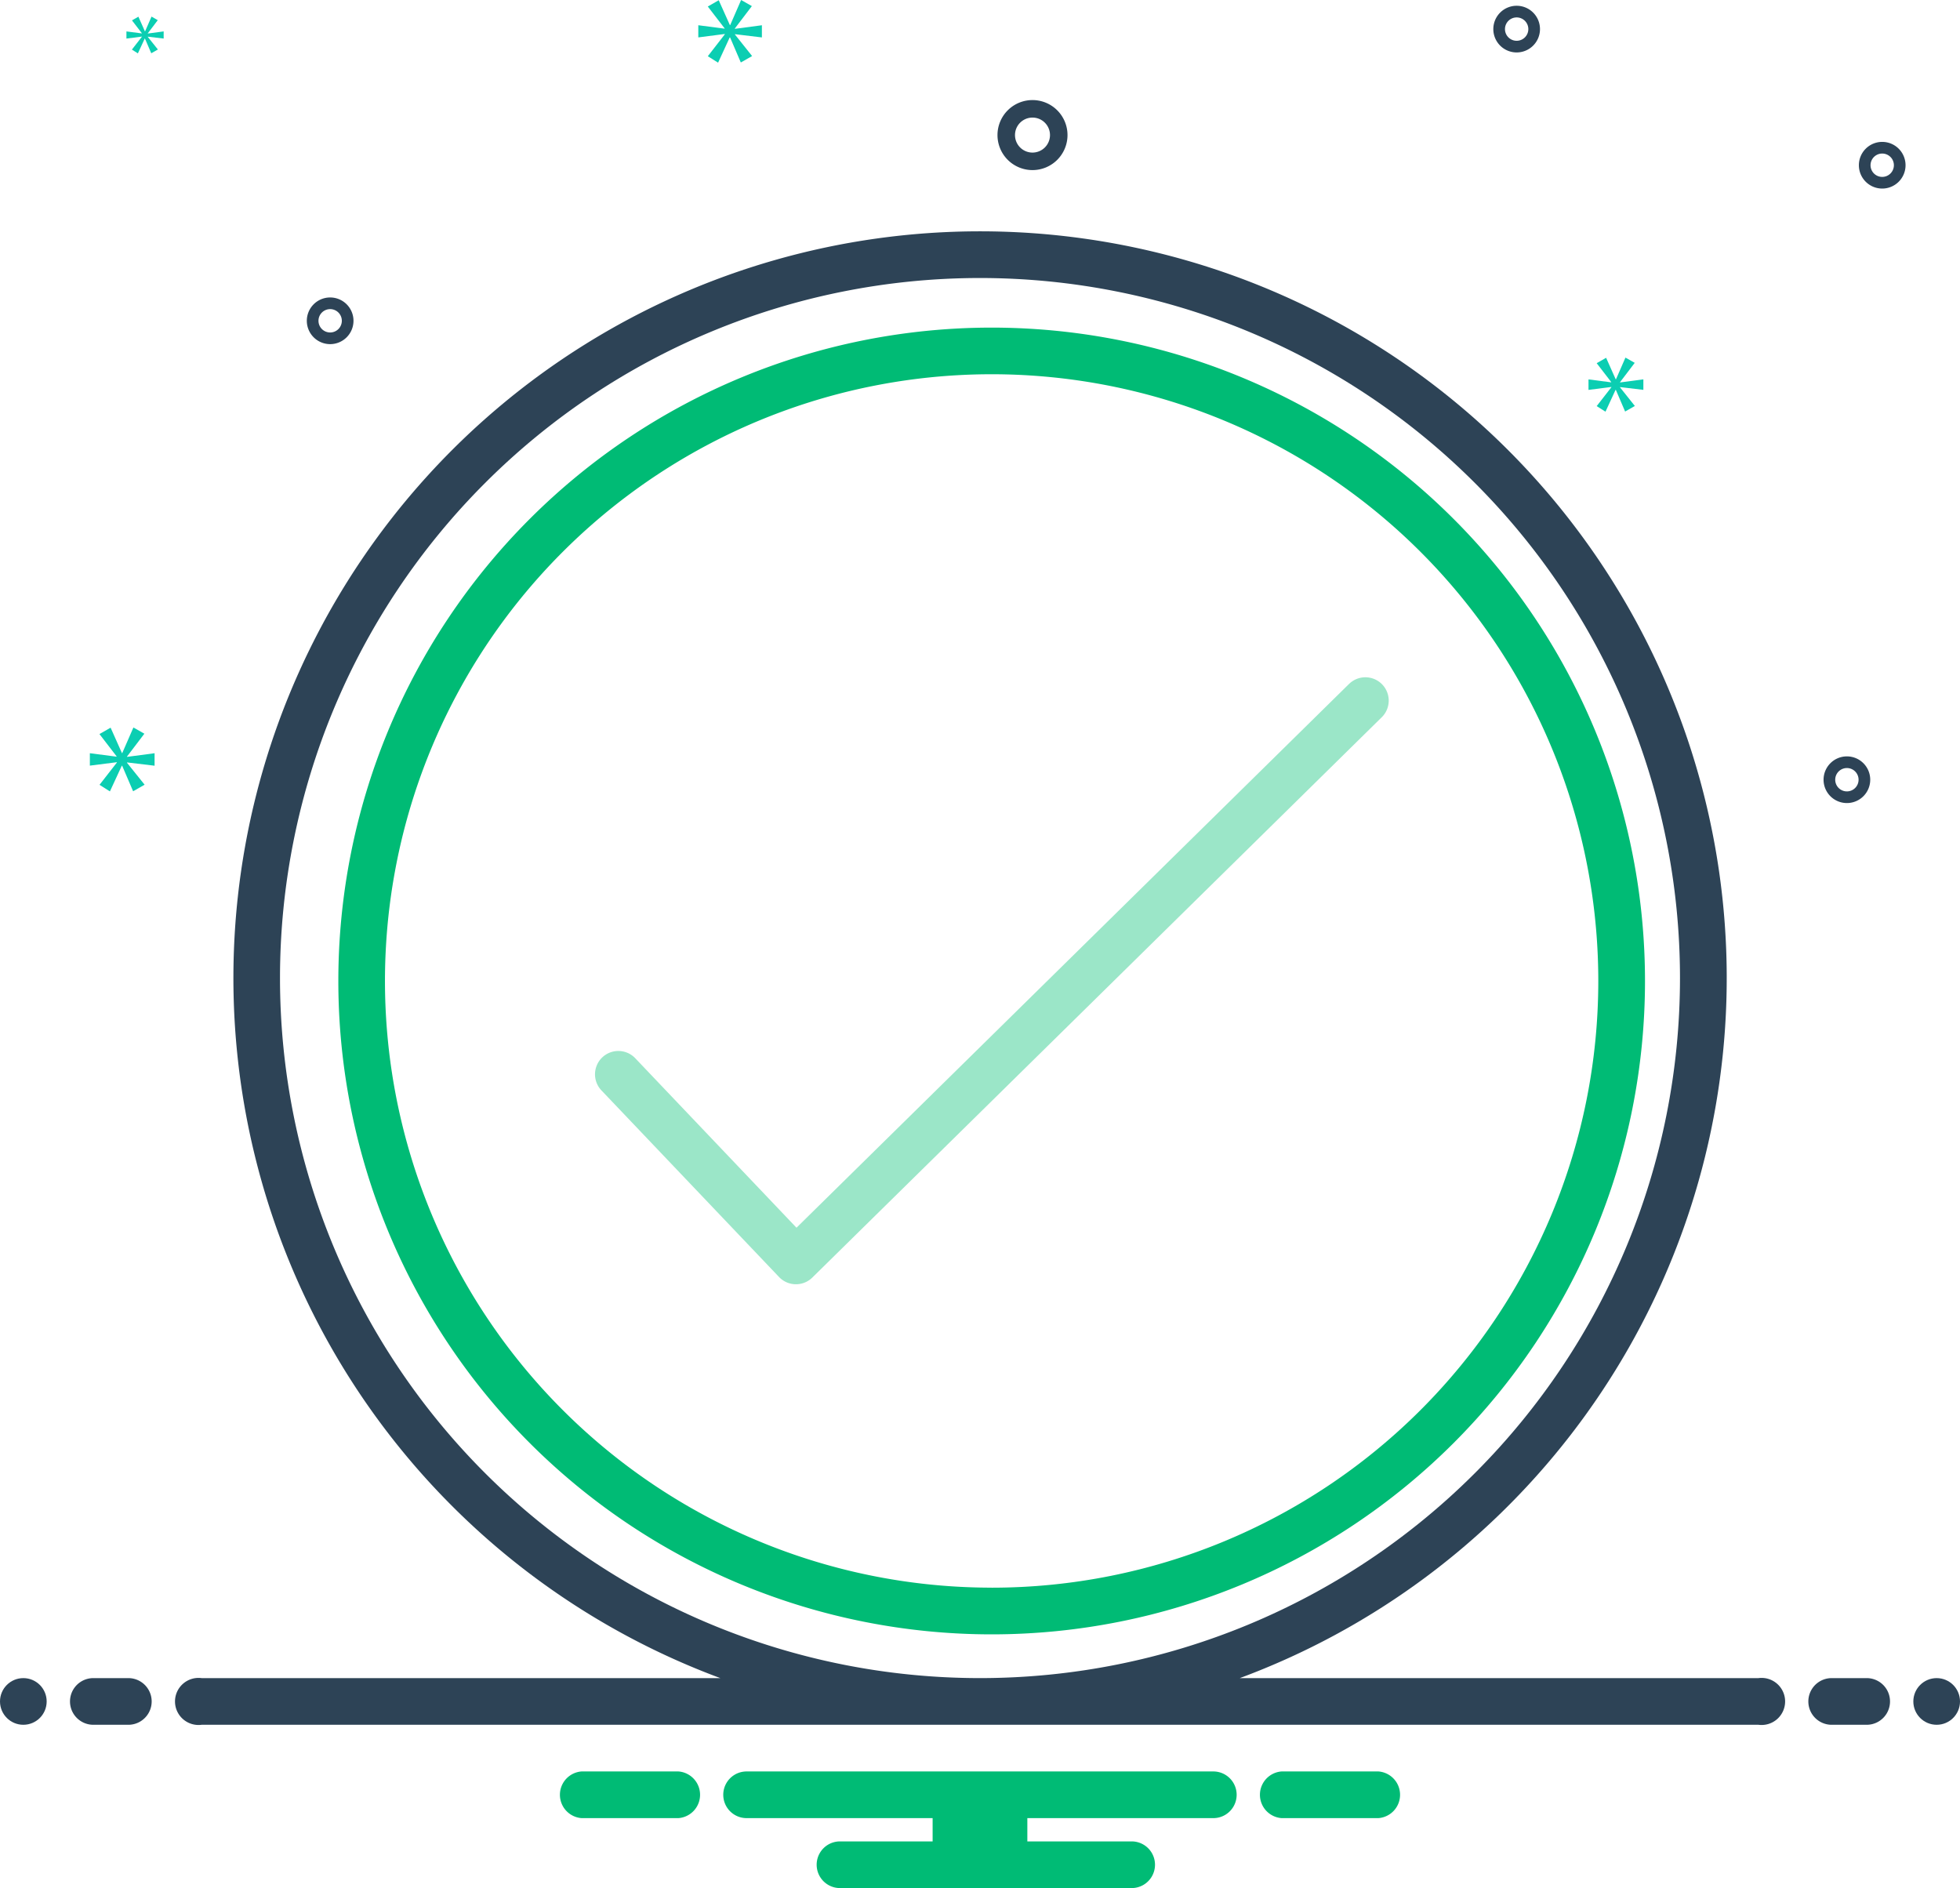 <svg xmlns="http://www.w3.org/2000/svg" width="114.493" height="110.287" viewBox="0 0 114.493 110.287">
  <g id="success" transform="translate(0 -3.086)">
    <path id="Path_70" data-name="Path 70" d="M67.164,31.164a38.164,38.164,0,1,0,38.164,38.164A38.164,38.164,0,0,0,67.164,31.164Zm0,73.6A35.438,35.438,0,1,1,102.6,69.328a35.438,35.438,0,0,1-35.438,35.438Z" transform="translate(-9.236 -8.942)" fill="#00bb75"/>
    <path id="Path_71" data-name="Path 71" d="M95.024,61.555,62.77,93.295l-9.419-9.9a1.363,1.363,0,0,0-1.975,1.879l10.375,10.9a1.363,1.363,0,0,0,.965.423h.023a1.363,1.363,0,0,0,.956-.391L96.935,63.5a1.363,1.363,0,1,0-1.911-1.943Z" transform="translate(-16.243 -18.497)" fill="#9be6c8"/>
    <path id="Path_72" data-name="Path 72" d="M107.495,101.263H77.2a43.616,43.616,0,1,0-30.343,0h-30.3a1.375,1.375,0,1,0,0,2.726h90.942a1.375,1.375,0,1,0,0-2.726ZM21.134,60.372a40.89,40.89,0,1,1,40.89,40.89A40.89,40.89,0,0,1,21.134,60.372ZM65.091,13.178a2.045,2.045,0,1,0-2.045-2.045,2.045,2.045,0,0,0,2.045,2.045Zm0-3.067a1.022,1.022,0,1,1-1.022,1.022A1.022,1.022,0,0,1,65.091,10.111Zm47.573,37.313a1.363,1.363,0,1,0,1.363,1.363A1.363,1.363,0,0,0,112.663,47.424Zm0,2.045a.682.682,0,1,1,.682-.682.682.682,0,0,1-.682.682ZM93.373,3.58a1.363,1.363,0,1,0,1.363,1.363A1.363,1.363,0,0,0,93.373,3.58Zm0,2.045a.682.682,0,1,1,.682-.682.682.682,0,0,1-.682.682Zm21.354,5.906a1.363,1.363,0,1,0,1.363,1.363,1.363,1.363,0,0,0-1.363-1.363Zm0,2.045a.682.682,0,1,1,.682-.682.682.682,0,0,1-.682.682Zm-89.3,8.405a1.363,1.363,0,1,0-1.363,1.363,1.363,1.363,0,0,0,1.363-1.363Zm-2.045,0a.682.682,0,1,1,.682.682.682.682,0,0,1-.682-.682Z" transform="translate(-4.778 -0.157)" fill="#2d4356"/>
    <path id="Path_73" data-name="Path 73" d="M9.871,67.133,10.884,65.8l-.64-.363-.651,1.493H9.573l-.661-1.482-.651.373,1,1.3v.021L7.7,66.94v.725l1.578-.2v.021l-1.013,1.3.607.384.694-1.5h.021l.64,1.493.672-.384L9.871,67.5v-.022l1.61.192V66.94l-1.61.213Z" transform="translate(-2.451 -19.858)" fill="#0bceb2"/>
    <path id="Path_74" data-name="Path 74" d="M11.737,5.687l-.583.749.35.221.4-.866h.012l.369.86.387-.221-.59-.737V5.681l.927.11V5.374l-.927.123V5.485l.583-.768L12.3,4.508l-.374.859h-.013l-.38-.853-.375.215.577.75v.012l-.9-.117v.418l.909-.117Z" transform="translate(-3.449 -0.453)" fill="#0bceb2"/>
    <path id="Path_75" data-name="Path 75" d="M63.57,5.272V4.561L61.99,4.77V4.749l.994-1.307-.628-.356-.638,1.465H61.7L61.049,3.1l-.639.367.983,1.276V4.76l-1.538-.2v.711l1.548-.2v.021L60.411,6.37l.6.377.68-1.475h.02l.628,1.464.659-.376-1-1.255V5.083Z" transform="translate(-19.064)" fill="#0bceb2"/>
    <path id="Path_76" data-name="Path 76" d="M138,35.169l.857-1.128-.542-.307L137.763,35h-.018l-.559-1.254-.551.316.848,1.1v.018l-1.326-.172v.613l1.335-.171v.018l-.857,1.1.515.325.587-1.272h.018l.541,1.264.569-.325L138,35.475v-.018l1.362.162v-.613L138,35.186Z" transform="translate(-43.365 -9.761)" fill="#0bceb2"/>
    <circle id="Ellipse_13" data-name="Ellipse 13" cx="1.363" cy="1.363" r="1.363" transform="translate(0 101.106)" fill="#2d4356"/>
    <path id="Path_77" data-name="Path 77" d="M9.408,146.914H7.363a1.363,1.363,0,0,0,0,2.726H9.408a1.363,1.363,0,1,0,0-2.726Zm101.545,0h-2.045a1.363,1.363,0,1,0,0,2.726h2.045a1.363,1.363,0,1,0,0-2.726Z" transform="translate(-1.911 -45.808)" fill="#2d4356"/>
    <circle id="Ellipse_14" data-name="Ellipse 14" cx="1.363" cy="1.363" r="1.363" transform="translate(111.767 101.106)" fill="#2d4356"/>
    <path id="Path_78" data-name="Path 78" d="M95.81,154.914H90.149a1.367,1.367,0,0,0,0,2.726H95.81a1.367,1.367,0,0,0,0-2.726Zm-40.89,0H49.258a1.367,1.367,0,0,0,0,2.726H54.92a1.367,1.367,0,0,0,0-2.726Zm31.244,0H58.9a1.363,1.363,0,1,0,0,2.726H69.767V159H64.356a1.363,1.363,0,1,0,0,2.726H81.394a1.363,1.363,0,1,0,0-2.726H75.3V157.64H86.164a1.363,1.363,0,1,0,0-2.726Z" transform="translate(-15.288 -48.356)" fill="#00bb75"/>
  </g>
</svg>

